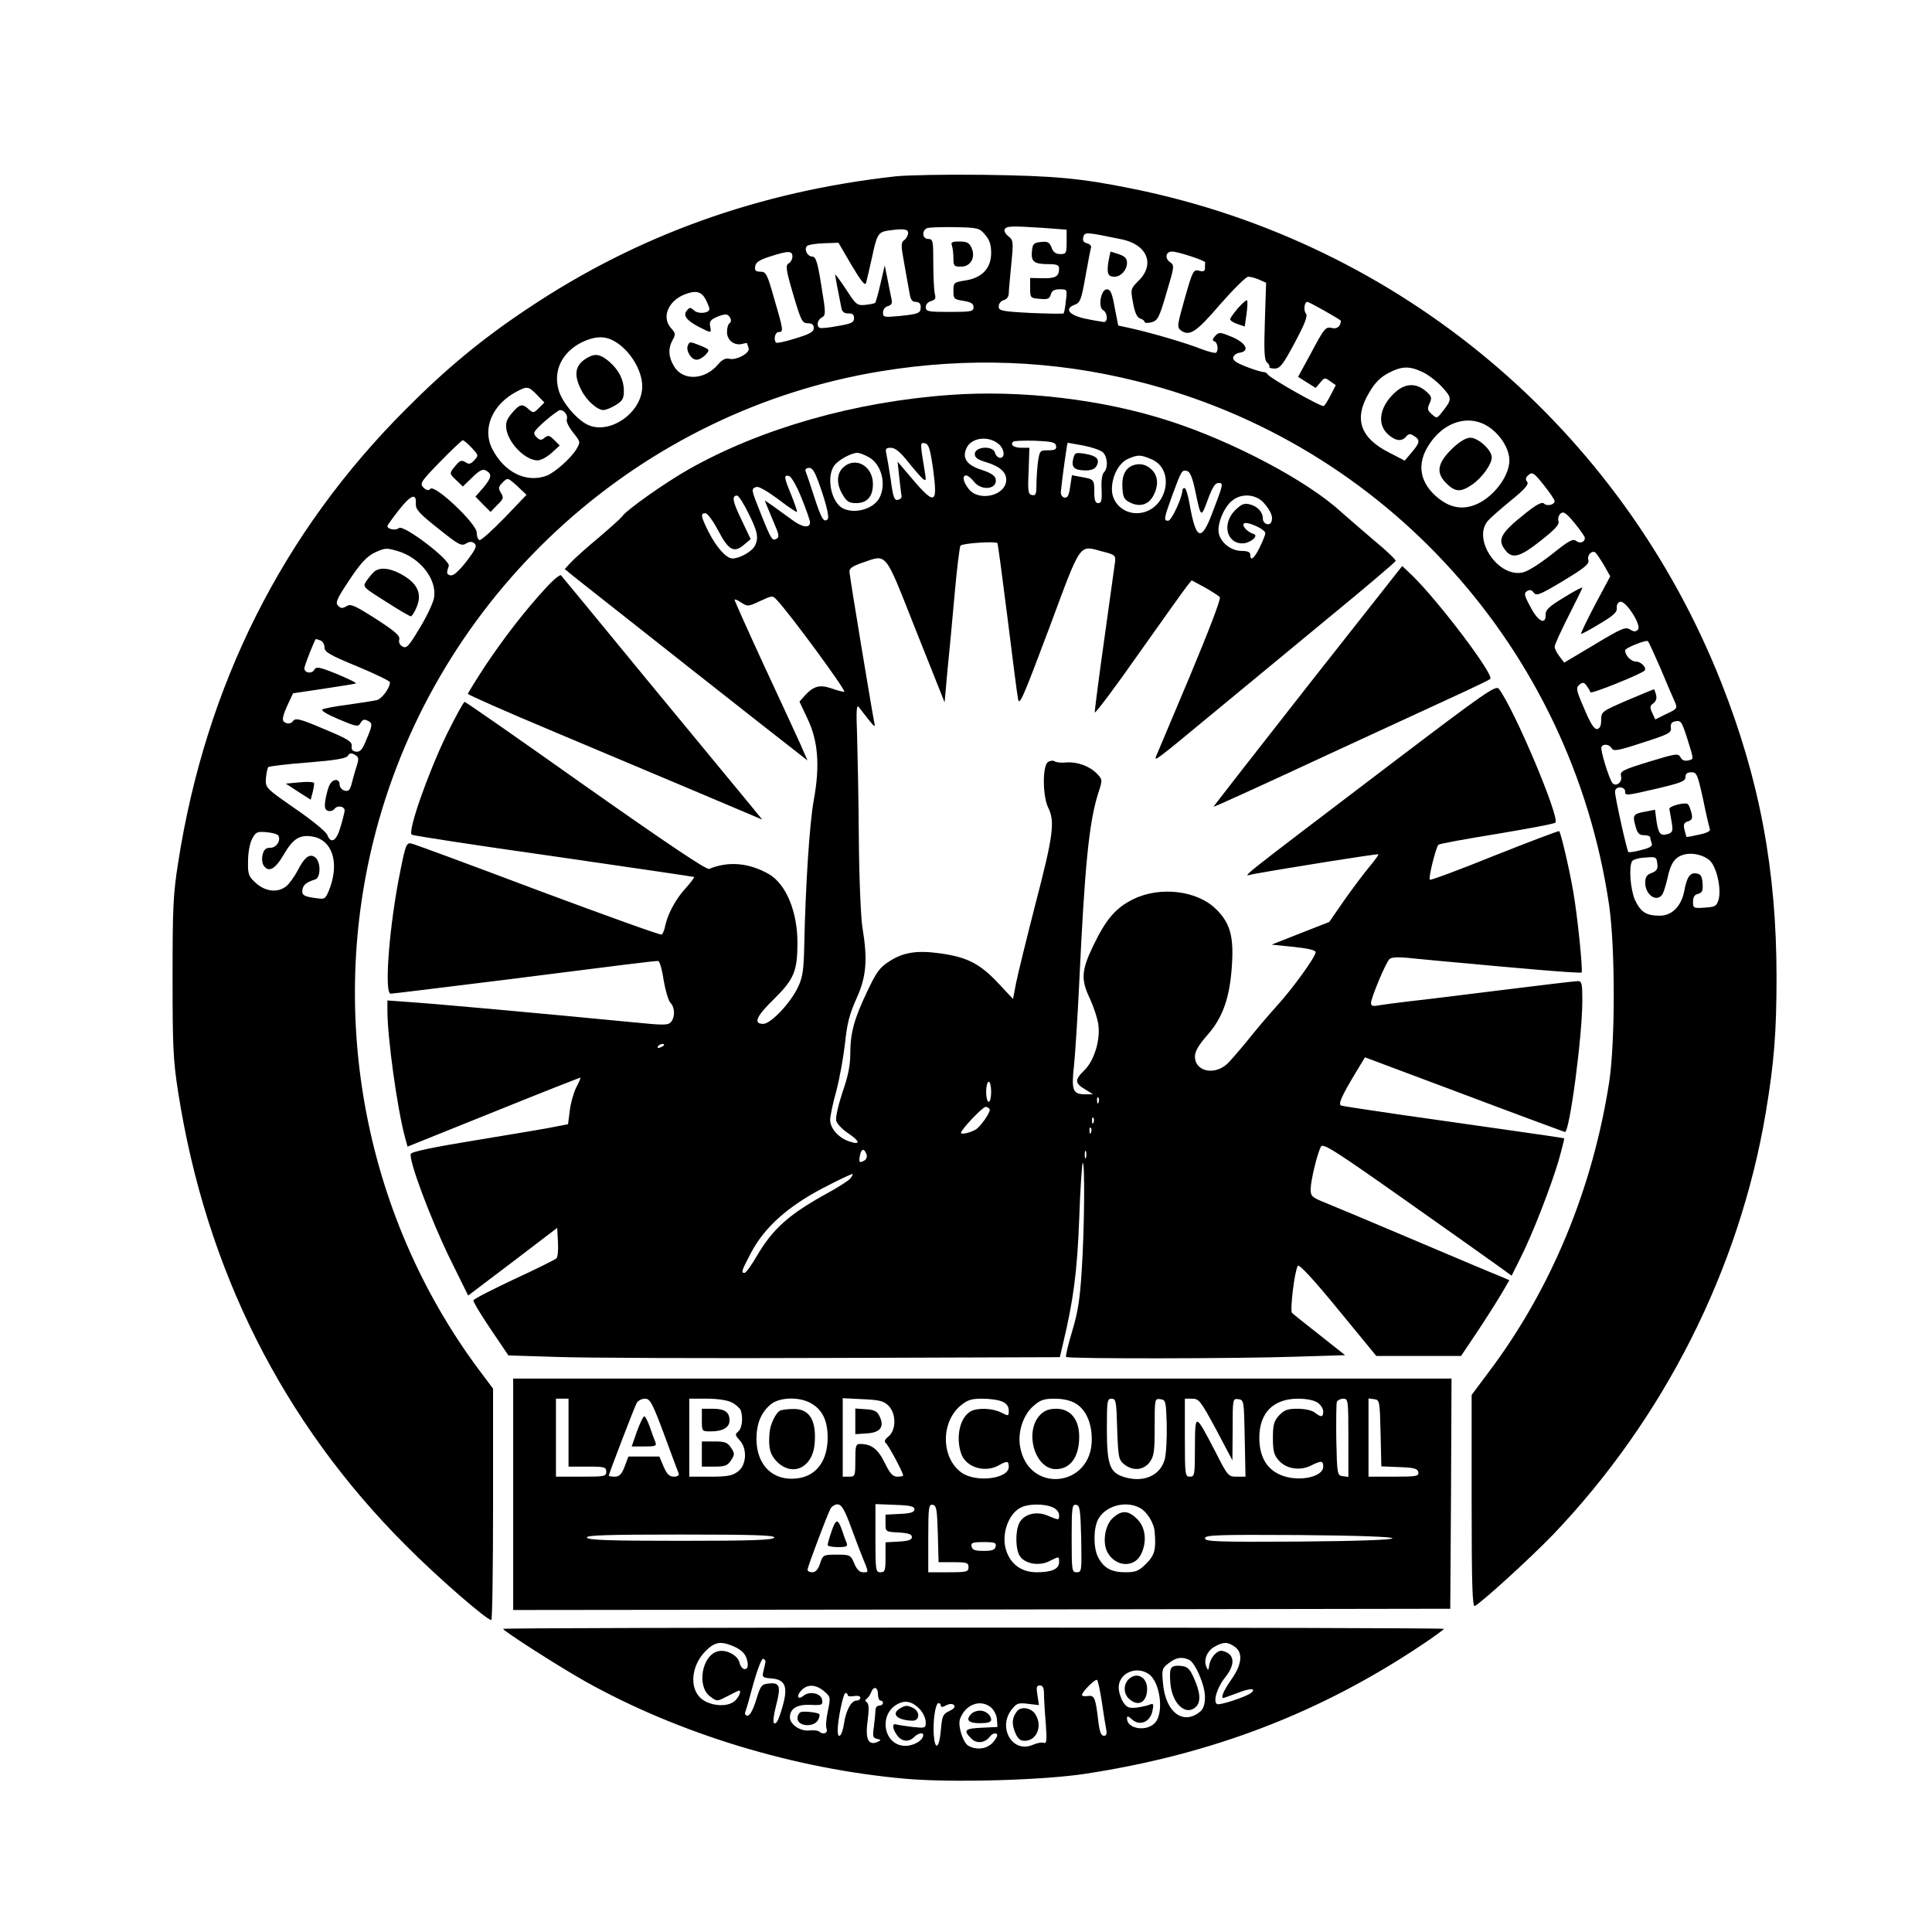 <?xml version="1.0" standalone="no"?>
<!DOCTYPE svg PUBLIC "-//W3C//DTD SVG 20010904//EN"
 "http://www.w3.org/TR/2001/REC-SVG-20010904/DTD/svg10.dtd">
<svg version="1.0" xmlns="http://www.w3.org/2000/svg"
 width="768pt" height="768pt" viewBox="0 0 768 768"
 preserveAspectRatio="xMidYMid meet">
<g transform="translate(0,768) scale(0.1,-0.1)"
fill="#000000" stroke="none">
<path d="M3560 6979 c-541 -60 -1025 -233 -1460 -524 -181 -120 -326 -240
-485 -400 -492 -491 -797 -1099 -907 -1805 -20 -127 -22 -183 -22 -455 0 -272
2 -328 22 -455 110 -706 416 -1315 907 -1805 123 -124 320 -295 338 -295 4 0
7 207 7 460 l0 460 -60 80 c-459 620 -606 1433 -394 2179 264 929 1046 1629
1994 1785 347 57 688 44 1022 -40 985 -246 1724 -1066 1874 -2079 25 -168 25
-544 1 -705 -66 -426 -231 -825 -479 -1154 l-68 -91 0 -423 c0 -336 3 -422 13
-416 35 21 219 189 311 284 441 462 740 1054 845 1676 33 197 43 319 43 539 0
425 -67 785 -219 1170 -399 1012 -1278 1750 -2342 1965 -206 42 -311 51 -586
55 -148 2 -308 -1 -355 -6z m356 -232 c18 -21 24 -40 24 -73 0 -61 -37 -99
-103 -109 -45 -7 -47 -9 -47 -41 0 -32 2 -34 40 -40 30 -5 40 -11 40 -25 0
-17 -9 -19 -95 -19 -86 0 -95 2 -95 19 0 11 9 21 21 24 17 5 20 11 15 29 -3
13 -6 67 -6 121 0 90 -1 97 -20 97 -25 0 -27 36 -2 44 9 2 59 4 110 3 89 -2
95 -3 118 -30z m232 27 l92 -7 0 -48 c0 -46 -2 -49 -25 -49 -18 0 -28 7 -35
26 -8 21 -15 25 -42 22 -29 -3 -33 -7 -36 -37 -4 -41 8 -51 66 -51 33 0 42 -4
42 -17 0 -32 -14 -40 -65 -39 l-50 1 0 -40 c0 -39 1 -40 38 -43 32 -3 39 0 44
17 4 15 13 21 35 21 30 0 31 0 25 -45 -2 -26 -7 -48 -9 -51 -3 -2 -62 -1 -132
2 -116 6 -126 9 -126 26 0 11 9 22 20 25 12 3 20 14 20 27 0 11 5 64 10 116 9
90 8 96 -12 111 -11 9 -18 21 -14 28 8 13 29 13 154 5z m-538 -20 c0 -9 -7
-22 -15 -28 -14 -10 -14 -20 -1 -91 8 -44 17 -97 21 -117 4 -29 11 -38 25 -38
13 0 20 -7 20 -19 0 -26 -6 -29 -83 -37 -63 -6 -67 -5 -67 13 0 12 8 23 19 26
13 3 18 11 16 23 -2 11 -10 46 -16 79 l-12 60 -17 -73 c-9 -40 -19 -74 -21
-76 -2 -2 -20 -6 -39 -8 -33 -3 -37 0 -77 62 -24 36 -43 62 -43 58 0 -6 12
-70 25 -134 3 -14 12 -20 27 -20 17 1 23 -5 23 -19 0 -17 -11 -22 -65 -31 -36
-7 -68 -10 -72 -7 -14 8 -8 32 9 41 16 9 16 17 -2 126 -15 95 -22 116 -36 116
-19 0 -34 29 -21 42 5 5 35 10 67 11 l58 2 52 -89 c40 -67 54 -84 58 -70 3 11
13 55 23 99 19 91 25 102 62 108 62 9 82 7 82 -9z m847 -25 c102 -20 136 -98
70 -164 -33 -33 -33 -34 -23 -89 7 -39 16 -58 28 -62 10 -3 18 -9 18 -14 0 -4
12 -5 28 -1 24 7 30 17 59 117 32 107 32 109 14 122 -22 15 -17 42 8 42 24 0
132 -36 132 -43 -1 -4 -1 -14 -1 -23 0 -12 -6 -15 -24 -10 -22 5 -25 0 -56
-109 -31 -110 -32 -116 -15 -129 34 -24 61 -6 156 105 52 59 102 109 111 109
9 0 29 -5 44 -12 l27 -12 -5 -153 c-4 -120 -2 -156 9 -164 7 -6 11 -14 9 -18
-2 -3 7 -6 21 -6 21 0 33 15 80 103 42 79 52 106 44 116 -10 12 -6 46 6 46 7
0 133 -71 133 -75 0 -21 -15 -34 -34 -29 -27 6 -30 3 -89 -108 l-47 -86 35
-22 35 -22 18 21 c16 20 19 21 39 6 l23 -16 -20 -39 c-11 -21 -23 -41 -28 -44
-9 -5 -213 110 -223 126 -3 5 -10 9 -15 9 -5 -1 -35 8 -67 20 -41 16 -57 26
-55 38 2 9 13 17 26 19 41 6 26 38 -29 62 -49 20 -53 21 -68 5 -12 -13 -13
-19 -3 -22 12 -5 17 -35 6 -45 -3 -3 -28 3 -57 14 -63 25 -201 65 -277 82
l-55 12 -14 72 c-10 57 -17 72 -31 72 -24 0 -36 -71 -15 -83 18 -10 20 -47 3
-47 -7 1 -40 6 -73 13 -66 14 -86 40 -42 56 21 8 26 21 42 113 10 56 20 108
22 114 2 6 -5 14 -16 17 -14 3 -18 11 -15 24 6 22 9 21 151 -8z m-1307 -69 c0
-10 -7 -23 -15 -27 -13 -8 -11 -24 18 -123 31 -105 36 -115 58 -115 17 0 24
-6 24 -19 0 -15 -16 -24 -72 -41 -40 -13 -75 -20 -78 -17 -11 12 -4 42 10 42
20 0 20 5 -17 131 -28 100 -33 109 -55 109 -19 0 -24 5 -21 21 2 16 17 26 58
39 74 24 90 24 90 0z m-345 -170 c8 -16 15 -33 15 -38 0 -17 -44 -22 -61 -6
-14 13 -18 13 -29 -1 -16 -19 -1 -39 51 -66 48 -24 47 -24 42 4 -4 17 2 26 22
35 14 7 32 12 39 12 17 0 29 -27 16 -35 -6 -4 -10 -19 -10 -35 0 -33 29 -55
61 -47 10 3 19 4 19 2 0 -2 3 -10 6 -19 7 -19 -50 -50 -78 -42 -14 3 -28 -4
-44 -23 -52 -62 -139 -66 -174 -8 -23 37 -25 72 -6 106 12 21 11 27 -5 45 -40
42 -15 108 51 135 45 18 68 13 85 -19z m-367 -164 c63 -33 115 -116 115 -182
0 -105 -132 -196 -220 -151 -45 24 -101 91 -113 139 -21 76 15 148 92 187 50
24 88 27 126 7z m3217 -125 c22 -10 57 -37 78 -60 40 -44 40 -48 -2 -101 -19
-24 -20 -24 -40 -6 -17 15 -18 22 -8 43 10 22 8 28 -16 49 -37 31 -78 31 -117
-2 -64 -55 -79 -127 -34 -169 30 -28 56 -32 74 -10 9 11 16 12 31 2 25 -16 24
-26 -9 -65 l-28 -33 -64 33 c-115 59 -139 135 -77 238 22 38 45 61 76 77 53
28 83 29 136 4z m-3520 -91 l29 -30 -22 -22 c-20 -20 -22 -21 -40 -5 -26 24
-36 21 -67 -15 -21 -25 -26 -39 -22 -65 10 -57 76 -123 124 -123 13 0 37 13
55 29 l33 30 -22 22 c-19 19 -24 20 -38 9 -13 -11 -19 -11 -33 3 -15 16 -13
20 33 62 28 24 55 44 61 45 17 0 33 -21 27 -37 -3 -8 8 -31 25 -52 30 -38 30
-38 13 -67 -22 -36 -85 -92 -118 -105 -81 -30 -169 13 -217 108 -40 80 2 177
99 227 41 22 47 20 80 -14z m3752 -111 c60 -22 113 -93 113 -149 0 -67 -71
-156 -145 -180 -47 -15 -89 -7 -133 26 -79 61 -94 140 -39 220 51 77 133 110
204 83z m-4012 -99 c27 -29 28 -30 11 -49 -15 -16 -22 -18 -36 -8 -15 9 -22 7
-39 -14 -26 -31 -26 -31 4 -59 l25 -24 38 37 c29 28 41 34 55 26 24 -14 21
-28 -13 -69 l-30 -34 30 -31 30 -30 27 28 c25 24 26 29 14 48 -11 19 -10 24 7
41 20 20 20 20 58 -14 l37 -35 -88 -92 c-49 -50 -93 -90 -99 -88 -6 2 -11 16
-11 30 0 35 -166 192 -184 174 -8 -8 -15 -7 -28 5 -15 16 -11 23 67 103 46 47
86 85 90 85 3 0 19 -13 35 -30z m4264 -151 c23 -29 41 -56 41 -61 0 -14 -30
-22 -42 -10 -8 8 -28 -2 -71 -36 -105 -83 -118 -109 -79 -154 26 -30 58 -20
137 43 57 45 75 64 70 78 -3 10 1 23 9 30 11 9 22 2 55 -38 22 -27 41 -54 41
-59 0 -18 -20 -24 -35 -12 -12 10 -30 0 -97 -54 -50 -39 -97 -69 -117 -72 -98
-19 -199 135 -136 206 11 13 53 49 93 82 54 44 70 63 63 72 -7 9 -7 16 1 24
18 18 24 16 67 -39z m-4486 -72 c-1 -22 13 -38 89 -98 80 -64 92 -71 110 -60
15 9 23 9 34 1 11 -10 6 -22 -32 -72 -30 -38 -52 -58 -63 -55 -16 3 -17 9 -7
37 8 23 -180 166 -198 151 -13 -11 -46 -5 -46 8 0 3 21 32 46 64 47 60 70 69
67 24z m-74 -187 c91 -26 160 -114 146 -188 -4 -20 -29 -74 -57 -119 -43 -72
-52 -82 -68 -73 -11 6 -16 17 -13 28 4 15 -16 32 -93 82 -85 54 -100 61 -117
50 -16 -9 -22 -9 -33 2 -11 11 -6 25 32 83 56 86 81 114 119 131 37 16 42 16
84 4z m4796 -55 l26 -46 -61 -114 c-33 -63 -58 -115 -55 -115 4 0 38 18 75 41
54 32 69 46 67 62 -1 13 4 23 14 25 23 4 86 -95 70 -111 -9 -9 -16 -9 -32 1
-17 11 -34 4 -140 -60 l-121 -72 -19 25 c-10 13 -19 30 -19 38 0 8 25 63 55
122 30 59 55 110 55 113 0 3 -33 -14 -73 -39 -58 -35 -73 -49 -73 -67 2 -44
-29 -30 -59 27 -26 48 -28 57 -15 65 11 7 19 5 27 -6 10 -14 24 -9 117 47 86
52 104 67 100 83 -6 18 13 39 27 30 4 -2 19 -24 34 -49z m-5101 -301 c9 -3 16
-16 16 -28 0 -18 21 -30 130 -75 72 -30 130 -58 130 -63 0 -23 -32 -66 -52
-71 -13 -3 -63 -11 -113 -18 -49 -6 -96 -15 -103 -19 -8 -4 17 -19 64 -39 68
-29 78 -31 86 -17 10 18 17 19 37 7 11 -7 10 -19 -10 -65 -18 -46 -27 -56 -44
-54 -14 2 -19 9 -17 23 2 17 -16 28 -110 67 -96 41 -113 45 -123 32 -6 -9 -17
-12 -28 -8 -19 7 -17 22 12 84 l16 34 120 18 c66 10 124 19 129 21 6 2 -28 18
-73 37 -74 30 -84 31 -92 17 -10 -17 -39 -12 -39 6 0 12 42 117 46 117 1 0 9
-3 18 -6z m5326 -109 c23 -55 48 -114 56 -131 13 -30 13 -31 -32 -52 l-44 -22
-12 26 c-10 22 -10 28 4 38 11 8 15 20 11 34 -3 12 -7 22 -8 22 -2 0 -50 -20
-107 -44 -101 -44 -103 -45 -103 -78 0 -22 -5 -34 -16 -36 -11 -2 -26 20 -51
80 -33 75 -34 84 -20 96 14 11 19 10 29 -4 7 -9 14 -21 15 -26 3 -8 201 72
215 86 11 10 -13 36 -33 36 -20 0 -44 24 -44 45 0 9 84 43 91 36 3 -3 25 -51
49 -106z m109 -287 c25 -81 25 -75 1 -81 -13 -3 -24 1 -30 13 -9 16 -17 15
-125 -18 -107 -33 -116 -38 -111 -58 6 -23 -20 -43 -34 -27 -13 14 -50 135
-44 144 8 14 32 10 41 -6 7 -12 26 -9 123 23 103 33 115 39 112 59 -2 14 3 23
15 25 25 6 28 2 52 -74z m-5289 -96 c-5 -15 -14 -46 -20 -69 -8 -34 -14 -40
-30 -36 -11 3 -20 14 -20 24 0 24 -26 25 -39 0 -6 -10 -13 -36 -17 -58 -5 -31
-3 -41 9 -46 9 -3 21 0 27 8 12 15 40 10 40 -7 0 -5 -7 -34 -16 -64 -16 -57
-38 -71 -53 -33 -4 12 -61 59 -127 104 -119 83 -119 83 -117 121 2 21 6 41 10
45 5 3 76 12 158 18 110 9 152 16 158 27 6 10 13 12 27 4 15 -8 17 -15 10 -38z
m5350 -139 c12 -60 25 -113 27 -120 3 -7 -14 -15 -44 -21 -26 -6 -48 -10 -49
-9 -1 1 -4 14 -8 29 -5 21 -2 28 14 33 16 5 19 12 14 33 -4 15 -10 31 -14 35
-9 10 -76 -7 -74 -19 1 -5 5 -28 9 -51 6 -36 4 -42 -14 -48 -30 -9 -38 -1 -46
50 l-6 46 -37 -7 c-50 -9 -53 -14 -41 -57 8 -30 15 -37 34 -37 14 0 25 -4 25
-9 0 -5 3 -16 6 -24 4 -10 -8 -18 -42 -26 -25 -7 -48 -10 -51 -8 -6 6 -53 218
-53 239 0 11 8 18 20 18 11 0 20 -7 20 -15 0 -19 1 -19 130 11 93 22 110 29
110 45 0 13 7 19 23 19 22 0 25 -8 47 -107z m-5664 -144 c12 -19 -7 -49 -31
-49 -18 0 -26 -7 -31 -27 -4 -14 -2 -33 3 -42 20 -31 46 -18 81 42 37 64 65
81 117 71 74 -14 103 -99 68 -199 -16 -44 -21 -50 -43 -47 -60 7 -71 12 -68
34 3 21 16 31 51 42 22 7 23 68 1 87 -22 18 -43 3 -71 -52 -13 -24 -33 -52
-44 -61 -33 -28 -83 -23 -121 11 -30 27 -33 34 -32 88 0 33 7 71 16 88 15 28
20 30 57 27 23 -2 44 -8 47 -13z m5691 -100 c27 -26 46 -111 35 -154 -8 -27
-13 -30 -55 -33 -45 -3 -47 -2 -47 23 0 19 6 29 21 32 16 5 19 12 17 42 -2 28
-8 37 -25 39 -25 4 -38 -15 -48 -71 -12 -60 -49 -97 -97 -97 -54 0 -76 14 -99
63 -18 42 -25 132 -11 154 4 6 27 13 52 14 43 4 45 2 48 -24 3 -21 -2 -29 -22
-37 -20 -7 -26 -17 -26 -39 0 -47 44 -79 67 -48 5 6 15 37 22 68 12 58 30 83
66 92 33 9 78 -2 102 -24z"/>
<path d="M3784 6704 c3 -9 6 -31 6 -50 0 -31 2 -34 30 -34 39 0 59 37 42 75
-9 20 -19 25 -48 25 -29 0 -35 -3 -30 -16z"/>
<path d="M4406 6639 c-7 -46 -2 -59 24 -59 26 0 50 27 50 55 0 17 -8 26 -31
34 -18 6 -33 11 -34 11 -1 0 -5 -18 -9 -41z"/>
<path d="M4921 6455 c-17 -20 -31 -40 -31 -44 0 -5 13 -14 29 -19 l29 -10 7
49 c4 28 5 52 2 55 -2 3 -18 -11 -36 -31z"/>
<path d="M2734 6306 c-8 -21 14 -56 35 -56 10 0 26 9 36 20 17 19 17 20 -18
35 -45 18 -46 18 -53 1z"/>
<path d="M2335 6258 c-49 -28 -56 -66 -25 -127 21 -43 64 -81 89 -81 9 0 31 9
49 20 26 16 32 26 32 55 0 45 -20 85 -60 119 -34 28 -54 32 -85 14z"/>
<path d="M5774 5898 c-60 -58 -67 -96 -26 -138 36 -36 58 -38 103 -7 39 26 79
81 79 109 0 29 -54 78 -85 78 -17 0 -41 -14 -71 -42z"/>
<path d="M1488 5408 c-8 -7 -22 -24 -31 -37 -16 -24 -16 -24 76 -82 51 -33 96
-59 100 -59 4 0 15 16 23 36 24 56 2 99 -68 135 -43 22 -78 24 -100 7z"/>
<path d="M1190 4570 l-54 -5 49 -32 50 -32 8 30 c4 17 7 34 5 37 -2 4 -28 5
-58 2z"/>
<path d="M3775 6110 c-377 -27 -750 -133 -1038 -296 -95 -54 -249 -163 -264
-187 -5 -7 -46 -44 -93 -84 -47 -39 -96 -83 -110 -98 l-25 -27 35 -29 c60 -48
853 -673 893 -703 l37 -29 -28 64 c-16 35 -81 177 -146 316 -64 139 -116 255
-116 259 0 3 12 -1 26 -11 26 -17 29 -16 76 6 48 22 49 23 67 3 52 -55 279
-364 267 -364 -7 0 -31 6 -52 14 -45 15 -69 9 -103 -27 l-23 -26 32 -68 c42
-88 50 -186 25 -323 -17 -92 -33 -341 -38 -580 -2 -94 -6 -124 -24 -162 -29
-64 -109 -148 -139 -148 -41 0 -28 30 44 100 78 77 92 110 92 222 0 124 -45
233 -113 273 -79 45 -160 53 -238 21 -10 -5 -169 102 -490 328 -261 185 -478
336 -482 336 -4 0 -36 -58 -71 -129 -75 -155 -157 -388 -139 -399 6 -4 260
-43 565 -86 304 -44 555 -81 557 -82 2 -2 -12 -21 -32 -43 -41 -45 -71 -101
-82 -148 -3 -18 -10 -35 -15 -38 -5 -3 -226 77 -492 176 -265 100 -492 184
-503 186 -19 4 -23 -6 -43 -106 -44 -213 -66 -491 -39 -491 8 0 211 25 453 55
471 60 593 75 610 75 6 0 16 -34 22 -76 7 -41 19 -82 27 -90 18 -19 19 -55 3
-76 -12 -14 -28 -14 -148 -2 -382 37 -802 75 -897 81 l-83 6 0 -40 c0 -110 40
-395 70 -504 l10 -37 343 138 c188 76 343 137 344 136 2 -1 -6 -19 -17 -40
-10 -21 -22 -62 -25 -91 l-7 -54 -47 -9 c-25 -6 -165 -29 -310 -53 -178 -29
-265 -47 -268 -56 -9 -24 77 -254 153 -411 l75 -152 177 134 177 135 3 -56 c2
-31 -1 -60 -6 -65 -5 -5 -81 -43 -168 -83 -87 -41 -160 -78 -162 -84 -2 -5 29
-56 68 -114 l71 -105 192 -6 c106 -4 599 -6 1096 -4 l904 3 13 55 c41 172 56
285 64 493 4 120 11 221 14 224 9 9 7 -263 -4 -427 -7 -113 -15 -166 -38 -242
-16 -53 -27 -99 -24 -102 7 -8 677 -7 914 1 l195 6 -101 80 c-56 44 -105 83
-110 88 -9 8 10 167 23 187 5 8 62 -53 160 -173 l152 -185 168 0 169 0 65 97
c36 54 79 122 96 151 l31 53 -37 16 c-21 8 -171 71 -333 140 -162 69 -323 136
-357 150 -58 23 -63 28 -63 55 0 33 26 143 41 170 8 15 55 -15 337 -214 180
-127 348 -246 374 -265 l47 -34 34 68 c49 97 121 283 152 387 14 49 24 90 23
91 -2 1 -102 16 -223 33 -121 17 -317 45 -435 62 -118 17 -221 33 -228 35 -14
5 0 36 60 136 l34 56 395 -148 c217 -82 397 -148 400 -149 18 -1 69 379 69
523 0 67 -2 77 -18 77 -10 0 -144 -16 -297 -35 -154 -19 -320 -40 -370 -45
-49 -6 -105 -13 -122 -16 -25 -5 -33 -3 -33 9 0 20 58 159 73 174 9 9 35 10
107 2 52 -5 145 -14 205 -19 61 -6 186 -17 279 -25 93 -8 171 -13 173 -11 6 6
-16 224 -33 321 -15 89 -49 233 -56 241 -3 2 -118 -42 -257 -97 -138 -56 -254
-99 -257 -96 -7 6 24 129 34 139 4 4 108 23 232 43 124 21 229 40 233 45 19
18 -164 453 -225 532 -12 15 -54 -14 -424 -295 -647 -492 -594 -450 -554 -442
150 27 496 82 499 79 2 -2 -14 -24 -35 -49 -21 -25 -66 -85 -100 -133 l-60
-87 -115 -45 -114 -45 88 -9 c56 -6 87 -13 87 -21 0 -18 -91 -144 -152 -211
-30 -33 -83 -95 -118 -139 -36 -44 -74 -88 -85 -97 -52 -44 -125 -25 -125 32
0 20 14 45 50 86 61 69 89 149 97 276 8 114 -7 169 -62 223 -74 75 -223 93
-329 41 -70 -34 -109 -79 -160 -185 -48 -100 -50 -135 -12 -214 14 -31 29 -76
32 -100 9 -61 -17 -145 -56 -182 -38 -37 -38 -51 3 -75 l32 -20 -31 0 c-50 0
-56 15 -44 121 5 52 14 195 20 319 22 471 39 642 76 758 17 52 17 53 -6 77
-28 29 -78 48 -123 44 -18 -2 -38 0 -45 5 -7 4 -19 2 -27 -4 -22 -18 -20 -137
2 -181 27 -55 20 -110 -50 -379 -36 -140 -71 -283 -78 -318 l-12 -63 -61 65
c-71 75 -121 101 -227 116 -93 13 -147 5 -203 -31 -38 -24 -52 -42 -89 -121
-52 -109 -67 -164 -67 -249 0 -43 -9 -89 -31 -151 -17 -52 -28 -100 -25 -113
3 -12 24 -34 46 -49 49 -32 52 -49 8 -34 -43 13 -78 52 -78 86 0 15 11 68 25
117 13 50 28 134 34 187 8 77 17 115 45 177 40 88 46 154 24 286 -6 39 -13
198 -14 355 -1 157 -5 341 -7 410 -4 95 -2 121 7 109 6 -8 24 -31 39 -50 25
-31 27 -32 22 -9 -7 32 -96 569 -98 595 -2 15 9 23 48 37 104 35 88 55 216
-268 l114 -286 11 123 c7 68 20 207 29 309 9 102 20 188 23 191 10 10 141 18
147 10 2 -4 20 -138 40 -297 20 -159 38 -304 42 -323 5 -29 20 6 123 280 131
352 117 332 215 306 44 -11 50 -15 48 -37 -2 -14 -21 -153 -43 -309 -22 -156
-39 -288 -38 -293 2 -5 82 101 177 237 96 136 182 256 191 267 l17 21 52 -28
c28 -16 55 -33 60 -39 5 -7 -44 -134 -120 -316 -71 -168 -131 -311 -134 -318
-7 -20 5 -11 215 163 107 89 317 261 465 384 149 122 271 226 273 231 2 4 -36
41 -85 81 -48 41 -108 93 -133 115 -134 123 -429 279 -680 360 -263 86 -590
125 -875 104z m197 -197 c21 -19 24 -53 4 -53 -8 0 -18 9 -21 21 -9 29 -80 24
-80 -6 0 -14 11 -22 44 -32 54 -16 81 -39 81 -70 0 -63 -108 -89 -149 -37 -23
29 -27 54 -10 54 6 0 20 -11 31 -25 30 -38 94 -30 86 11 -2 13 -20 24 -52 35
-60 18 -81 45 -66 83 17 47 90 57 132 19z m226 -5 c3 -14 -4 -18 -31 -18 -33
0 -34 -1 -41 -46 -3 -26 -6 -67 -6 -91 0 -37 -3 -44 -17 -41 -16 3 -18 14 -14
96 l3 92 -30 0 c-31 0 -47 11 -35 24 4 4 43 5 87 4 68 -3 81 -6 84 -20z m-489
-91 c20 -150 9 -151 -107 -12 l-34 40 7 -65 c4 -36 8 -69 9 -74 0 -6 -6 -11
-15 -13 -14 -3 -19 11 -28 79 -7 46 -15 93 -18 106 -4 18 -1 22 19 22 16 0 36
-16 67 -55 24 -30 51 -61 59 -68 13 -10 14 -7 9 23 -20 121 -20 122 -1 118 16
-3 21 -20 33 -101z m597 92 c32 -6 67 -18 77 -26 20 -18 23 -63 5 -81 -7 -7
-11 -34 -9 -67 2 -44 -1 -55 -13 -55 -12 0 -16 11 -16 44 0 50 -1 51 -52 60
l-37 7 -7 -46 c-5 -35 -10 -45 -23 -43 -9 2 -15 12 -14 23 4 45 25 195 27 195
1 0 29 -5 62 -11z m-855 -45 c52 -26 74 -107 45 -163 -24 -45 -99 -66 -147
-41 -45 25 -65 123 -33 169 16 22 66 50 92 51 7 0 27 -7 43 -16z m1125 -9
c104 -43 59 -215 -58 -215 -54 0 -98 42 -98 95 0 53 28 105 64 121 40 17 49
17 92 -1z m-1308 -132 c21 -64 28 -101 22 -107 -15 -15 -25 1 -55 94 -15 47
-30 91 -33 98 -2 7 4 12 15 12 15 0 25 -20 51 -97z m1483 7 c23 -110 23 -110
50 -37 18 49 29 67 42 67 21 0 21 -2 -25 -122 -43 -113 -64 -104 -89 37 -6 36
-15 65 -20 65 -5 0 -9 -4 -9 -10 0 -27 -43 -120 -56 -120 -19 0 -18 7 16 101
37 100 38 101 58 97 12 -2 22 -25 33 -78z m-1565 -29 c19 -47 34 -90 34 -97 0
-25 -31 -21 -72 10 -24 17 -58 42 -76 55 l-32 22 9 -23 c5 -13 19 -45 30 -72
17 -39 19 -51 9 -57 -18 -11 -22 -5 -62 95 -41 103 -41 102 -20 110 9 4 42
-15 87 -48 39 -30 73 -53 75 -51 2 1 -8 31 -22 66 -30 73 -31 82 -10 77 9 -2
30 -37 50 -87z m-211 -61 c37 -73 42 -99 25 -131 -12 -22 -60 -49 -88 -49 -25
0 -64 44 -96 107 -30 60 -32 73 -12 73 8 0 31 -31 51 -69 41 -79 63 -90 102
-57 l27 23 -37 78 c-35 72 -39 95 -17 95 6 0 26 -31 45 -70z m2047 43 c29 -33
40 -57 32 -77 -7 -19 -34 -9 -34 13 0 26 -22 49 -52 56 -22 6 -33 1 -58 -23
-53 -53 -35 -132 29 -132 30 0 66 30 45 37 -25 8 -47 31 -40 41 8 13 86 -21
86 -38 0 -5 -10 -30 -22 -55 -22 -45 -38 -58 -38 -30 0 10 -10 15 -34 15 -41
0 -82 31 -91 69 -8 36 20 105 53 131 37 30 92 26 124 -7z m-2382 -2157 c0 -2
-7 -7 -16 -10 -8 -3 -12 -2 -9 4 6 10 25 14 25 6z m1300 -186 c0 -22 -4 -40
-10 -40 -5 0 -10 18 -10 40 0 22 5 40 10 40 6 0 10 -18 10 -40z m427 -42 c-3
-8 -6 -5 -6 6 -1 11 2 17 5 13 3 -3 4 -12 1 -19z m-433 -27 c6 -9 -37 -72 -57
-82 -24 -13 -57 -20 -57 -12 0 12 86 103 98 103 6 0 13 -4 16 -9z m413 -53
c-3 -8 -6 -5 -6 6 -1 11 2 17 5 13 3 -3 4 -12 1 -19z m-10 -40 c-3 -8 -6 -5
-6 6 -1 11 2 17 5 13 3 -3 4 -12 1 -19z m-893 -85 c4 -9 1 -20 -6 -25 -21 -13
-25 -9 -20 17 5 29 17 32 26 8z m873 -15 c-3 -7 -5 -2 -5 12 0 14 2 19 5 13 2
-7 2 -19 0 -25z m-937 -83 c-7 -8 -47 -34 -89 -57 -153 -84 -218 -141 -282
-250 -22 -38 -44 -68 -49 -68 -15 0 -13 7 26 81 53 100 144 182 285 256 63 33
116 58 118 56 2 -1 -2 -9 -9 -18z"/>
<path d="M4266 5855 c-8 -33 5 -45 51 -45 21 0 36 6 42 18 14 26 1 40 -45 48
-39 6 -42 5 -48 -21z"/>
<path d="M3350 5820 c-25 -25 -25 -66 0 -107 16 -27 26 -33 53 -33 44 0 67 26
67 76 0 73 -72 112 -120 64z"/>
<path d="M4503 5830 c-31 -12 -45 -44 -41 -93 2 -35 8 -44 31 -55 38 -19 73
-8 92 28 20 38 19 73 -2 98 -22 25 -51 33 -80 22z"/>
<path d="M5198 4953 c-206 -263 -375 -479 -374 -480 1 -2 205 91 452 206 247
114 492 227 544 251 52 24 99 47 104 51 17 15 -204 308 -311 412 l-39 37 -376
-477z"/>
<path d="M2170 5343 c-84 -91 -167 -199 -242 -311 -37 -57 -68 -107 -68 -110
0 -4 152 -71 338 -149 185 -78 448 -189 584 -246 l248 -105 -63 77 c-35 42
-213 258 -397 481 -183 223 -336 409 -340 413 -4 4 -31 -18 -60 -50z"/>
<path d="M2040 1740 l0 -460 1863 2 1862 3 3 458 2 457 -1865 0 -1865 0 0
-460z m220 245 l0 -135 75 0 c68 0 75 -2 75 -20 0 -19 -7 -20 -100 -20 l-100
0 0 155 0 155 25 0 25 0 0 -135z m380 -7 c29 -79 55 -149 58 -155 2 -8 -5 -13
-19 -13 -18 0 -28 10 -41 40 l-17 40 -61 0 -62 0 -15 -40 c-12 -31 -21 -40
-40 -40 -12 0 -23 2 -23 4 0 7 101 270 111 289 5 9 20 17 33 17 20 0 29 -16
76 -142z m269 127 c16 -8 31 -22 35 -30 11 -29 6 -72 -9 -85 -14 -12 -13 -15
5 -35 31 -33 28 -98 -6 -124 -22 -17 -41 -21 -110 -21 l-84 0 0 155 0 155 70
0 c43 0 82 -6 99 -15z m318 -5 c43 -26 63 -68 63 -135 0 -93 -46 -154 -123
-162 -94 -11 -159 52 -160 155 0 64 19 109 59 141 36 28 116 29 161 1z m305
-8 c31 -31 31 -97 0 -122 -14 -11 -18 -21 -12 -25 10 -6 70 -118 70 -130 0 -3
-10 -5 -23 -5 -18 0 -29 12 -50 55 -27 55 -53 75 -98 75 -17 0 -19 -7 -19 -65
0 -63 -1 -65 -25 -65 l-25 0 0 156 0 156 80 -4 c66 -3 83 -7 102 -26z m453 16
c16 -7 25 -19 25 -35 0 -23 -1 -23 -30 -8 -33 17 -93 20 -121 5 -43 -24 -61
-102 -38 -169 19 -54 94 -77 149 -46 34 19 40 18 40 -6 0 -48 -132 -64 -189
-22 -80 59 -82 199 -2 266 27 22 42 27 86 27 30 0 66 -5 80 -12z m291 -7 c41
-25 64 -77 64 -143 0 -192 -253 -217 -285 -28 -10 57 12 125 52 160 28 25 42
30 86 30 33 0 63 -7 83 -19z m165 -102 c4 -113 6 -122 28 -140 34 -27 75 -24
100 7 18 24 21 41 21 141 0 113 0 114 23 111 21 -3 22 -8 25 -101 1 -53 -2
-115 -8 -138 -18 -67 -89 -96 -169 -68 -50 18 -61 51 -61 189 0 111 1 120 19
120 17 0 19 -10 22 -121z m393 -1 l65 -123 1 123 c0 122 0 123 23 120 22 -3
22 -6 25 -155 l3 -153 -35 0 c-33 0 -36 3 -84 98 -82 157 -81 157 -82 20 0
-111 -1 -118 -20 -118 -19 0 -20 7 -20 155 l0 155 29 0 c27 0 34 -9 95 -122z
m404 106 c12 -8 22 -24 22 -35 0 -23 -8 -24 -34 -4 -11 9 -41 15 -68 15 -40 0
-53 -5 -73 -26 -21 -23 -25 -37 -25 -90 0 -51 4 -68 23 -89 29 -34 84 -43 128
-21 42 21 49 20 49 -4 0 -43 -103 -63 -172 -32 -54 24 -82 73 -82 147 0 99 56
155 154 155 34 0 64 -6 78 -16z m122 -140 l0 -155 -22 3 c-22 3 -23 6 -26 143
-1 76 0 145 2 152 3 7 15 13 26 13 19 0 20 -6 20 -156z m128 19 l3 -132 72 -3
c59 -2 72 -6 75 -20 3 -16 -7 -18 -97 -18 l-101 0 0 156 0 155 23 -3 c21 -3
22 -7 25 -135z m-2112 -355 c15 -40 37 -100 50 -132 29 -71 28 -66 4 -66 -13
0 -25 12 -34 35 -15 34 -17 35 -70 35 -53 0 -55 -1 -66 -35 -8 -24 -18 -35
-31 -35 -10 0 -19 4 -19 10 0 11 77 215 91 242 5 10 18 18 28 18 15 0 26 -18
47 -72z m259 52 c0 -11 -14 -16 -57 -18 l-58 -3 0 -34 c0 -34 0 -34 53 -37 38
-2 52 -7 52 -18 0 -11 -14 -16 -52 -18 l-53 -3 0 -60 c0 -52 -2 -59 -20 -59
-19 0 -20 7 -20 135 l0 136 78 -3 c60 -2 77 -6 77 -18z m93 -98 l3 -112 59 0
c53 0 60 -2 60 -20 0 -18 -7 -20 -80 -20 l-80 0 0 136 c0 124 2 135 18 132 15
-3 17 -18 20 -116z m457 106 c14 -6 25 -19 25 -30 0 -22 1 -22 -45 -3 -46 20
-97 6 -114 -31 -16 -35 -14 -106 4 -131 21 -30 76 -39 116 -19 40 20 39 20 39
-4 0 -27 -29 -40 -89 -40 -59 0 -103 31 -121 86 -22 65 10 153 64 174 31 13
91 12 121 -2z m113 -126 c2 -127 2 -132 -18 -132 -19 0 -20 6 -20 136 0 124 2
135 18 132 15 -3 17 -19 20 -136z m231 125 c29 -14 59 -61 61 -97 6 -70 0 -92
-34 -126 -29 -29 -41 -34 -83 -34 -55 0 -86 17 -108 60 -19 37 -19 113 0 150
28 53 107 76 164 47z m-1451 -119 c-4 -10 -87 -13 -373 -13 -286 0 -369 3
-372 13 -4 9 75 12 372 12 297 0 376 -3 373 -12z m2457 -3 c0 -6 -133 -11
-372 -13 -329 -2 -373 0 -373 13 0 13 44 15 373 13 239 -2 372 -7 372 -13z
m-1577 -32 c-3 -14 -13 -18 -48 -18 -35 0 -45 4 -48 18 -3 14 4 17 48 17 44 0
51 -3 48 -17z"/>
<path d="M2532 1990 l-21 -60 50 0 c45 0 50 2 44 18 -4 9 -14 36 -22 60 -8 23
-18 42 -22 42 -4 0 -17 -27 -29 -60z"/>
<path d="M2790 2035 c0 -45 0 -45 36 -45 47 0 74 16 74 43 0 34 -19 47 -67 47
l-43 0 0 -45z"/>
<path d="M2790 1900 l0 -50 50 0 c42 0 52 4 66 25 15 23 15 27 0 50 -14 21
-24 25 -66 25 l-50 0 0 -50z"/>
<path d="M3102 2073 c-17 -7 -40 -53 -43 -88 -5 -63 2 -87 30 -116 61 -60 140
-24 149 69 9 95 -20 143 -85 141 -21 0 -44 -3 -51 -6z"/>
<path d="M3400 2030 l0 -51 46 3 c54 3 71 27 50 69 -9 19 -21 25 -54 27 l-42
3 0 -51z"/>
<path d="M4136 2057 c-66 -66 -23 -217 61 -217 58 0 93 48 93 129 0 69 -35
111 -91 111 -28 0 -47 -7 -63 -23z"/>
<path d="M3306 1594 c-9 -26 -16 -51 -16 -56 0 -4 18 -8 41 -8 35 0 40 3 34
18 -4 9 -12 31 -17 47 -17 49 -25 49 -42 -1z"/>
<path d="M4425 1647 c-32 -27 -44 -97 -23 -137 31 -58 105 -64 133 -10 25 49
20 107 -14 141 -35 35 -61 37 -96 6z"/>
<path d="M2000 1205 c0 -8 222 -150 325 -208 371 -208 832 -349 1276 -388 184
-16 544 -6 714 20 503 77 933 242 1338 513 48 32 87 61 87 63 0 3 -841 5
-1870 5 -1028 0 -1870 -2 -1870 -5z m913 -68 c39 -17 54 -34 59 -67 2 -17 -2
-25 -12 -25 -8 0 -17 11 -20 25 -7 30 -52 54 -86 46 -64 -16 -85 -139 -32
-179 28 -21 28 -21 65 -2 21 11 41 21 46 23 20 10 4 -30 -18 -44 -33 -22 -99
-13 -130 16 -46 43 -36 131 20 187 36 36 59 40 108 20z m1995 -3 c34 -23 29
-71 -13 -130 -29 -41 -44 -74 -32 -74 1 0 26 9 56 20 51 20 76 20 55 1 -17
-15 -125 -51 -136 -45 -17 10 0 66 32 106 37 46 39 84 5 100 -20 9 -28 8 -44
-6 -11 -10 -22 -30 -24 -45 -3 -22 -5 -23 -11 -8 -13 27 2 65 32 81 35 20 52
20 80 0z m-1865 -60 c-1 -5 -4 -21 -8 -36 -6 -25 -5 -27 31 -30 55 -4 67 -32
46 -107 -8 -31 -19 -60 -23 -65 -18 -20 -19 4 -4 64 20 77 15 92 -27 88 -31
-3 -34 -7 -52 -65 -12 -39 -25 -63 -34 -63 -8 0 -12 6 -10 13 3 6 18 58 33
115 17 59 33 101 39 98 6 -2 10 -8 9 -12z m1682 9 c25 -9 65 -101 65 -149 0
-27 -6 -46 -17 -56 -68 -59 -140 -6 -150 111 -5 54 -4 59 22 79 29 23 51 27
80 15z m-158 -58 c46 -33 61 -157 23 -195 -35 -35 -110 -22 -110 19 0 11 4 10
20 -4 31 -28 72 -10 81 33 6 28 4 32 -10 26 -9 -4 -32 -9 -53 -12 -31 -3 -39
0 -54 23 -9 15 -17 40 -17 57 0 57 70 88 120 53z m-187 -110 c6 -44 14 -92 17
-107 4 -21 1 -28 -9 -28 -11 0 -17 16 -22 57 -11 94 -15 105 -42 101 -13 -2
-23 0 -23 4 0 13 54 66 60 60 4 -4 12 -43 19 -87z m-1104 42 c26 -22 26 -24
15 -78 -7 -31 -9 -63 -5 -72 6 -17 -15 -24 -30 -10 -4 4 -22 6 -41 4 -35 -3
-75 25 -75 52 0 35 28 52 80 50 48 -2 51 -1 48 20 -4 26 -50 36 -74 16 -22
-18 -30 -2 -9 21 24 26 58 25 91 -3z m874 -9 c0 -18 3 -71 7 -117 5 -70 4 -83
-8 -79 -8 3 -28 -1 -46 -9 -79 -32 -138 70 -81 142 19 24 26 27 65 22 l43 -5
-6 39 c-5 32 -4 39 10 39 11 0 16 -9 16 -32z m-660 -3 c0 -14 5 -25 10 -25 6
0 10 -4 10 -10 0 -5 -7 -10 -15 -10 -8 0 -15 -8 -15 -19 0 -10 -3 -39 -6 -64
-6 -39 -4 -46 12 -49 18 -5 18 -5 1 -13 -36 -15 -48 14 -38 85 6 46 5 67 -3
73 -8 5 -8 9 0 15 6 4 13 15 17 25 10 26 27 21 27 -8z m-120 -4 c0 -4 11 -6
25 -3 15 2 25 0 25 -7 0 -6 -7 -11 -15 -11 -21 0 -42 -38 -50 -92 -7 -48 -25
-67 -25 -26 0 42 22 148 31 148 5 0 9 -4 9 -9z m288 -57 c12 -14 22 -36 22
-50 0 -24 -2 -24 -52 -19 -29 4 -59 8 -65 10 -18 6 -16 -16 3 -43 18 -25 46
-29 68 -7 15 15 36 20 36 8 0 -21 -37 -43 -71 -43 -87 0 -109 127 -29 167 31
16 59 8 88 -23z m82 16 c0 -7 7 -7 21 1 14 7 25 7 31 1 7 -7 0 -15 -19 -24
-25 -12 -28 -19 -33 -76 -6 -71 -23 -84 -28 -20 -4 55 6 128 19 128 5 0 9 -5
9 -10z m199 -7 c12 -10 23 -31 24 -48 l2 -30 -62 -3 c-68 -3 -75 -10 -42 -43
22 -22 55 -18 75 9 6 8 16 13 23 11 9 -3 6 -13 -9 -32 -23 -29 -65 -36 -100
-17 -22 12 -43 79 -34 106 21 59 81 81 123 47z"/>
<path d="M4654 1045 c-4 -9 -4 -36 -1 -62 9 -79 63 -126 102 -87 20 21 16 60
-12 120 -15 32 -24 40 -51 42 -22 2 -34 -2 -38 -13z"/>
<path d="M4486 1004 c-21 -21 -20 -57 2 -77 37 -34 72 -14 72 40 0 47 -43 69
-74 37z"/>
<path d="M3183 874 c-7 -3 -13 -14 -13 -24 0 -35 71 -38 84 -3 4 9 5 17 3 19
-7 7 -62 13 -74 8z"/>
<path d="M4043 878 c-20 -26 -22 -50 -8 -84 10 -25 20 -34 38 -34 50 0 73 62
41 108 -17 24 -56 29 -71 10z"/>
<path d="M3578 889 c-38 -22 -11 -48 50 -49 28 0 30 35 3 50 -24 12 -31 12
-53 -1z"/>
<path d="M3862 868 c-25 -25 -13 -38 33 -38 30 0 45 4 45 13 0 19 -21 37 -45
37 -12 0 -26 -5 -33 -12z"/>
</g>
</svg>
